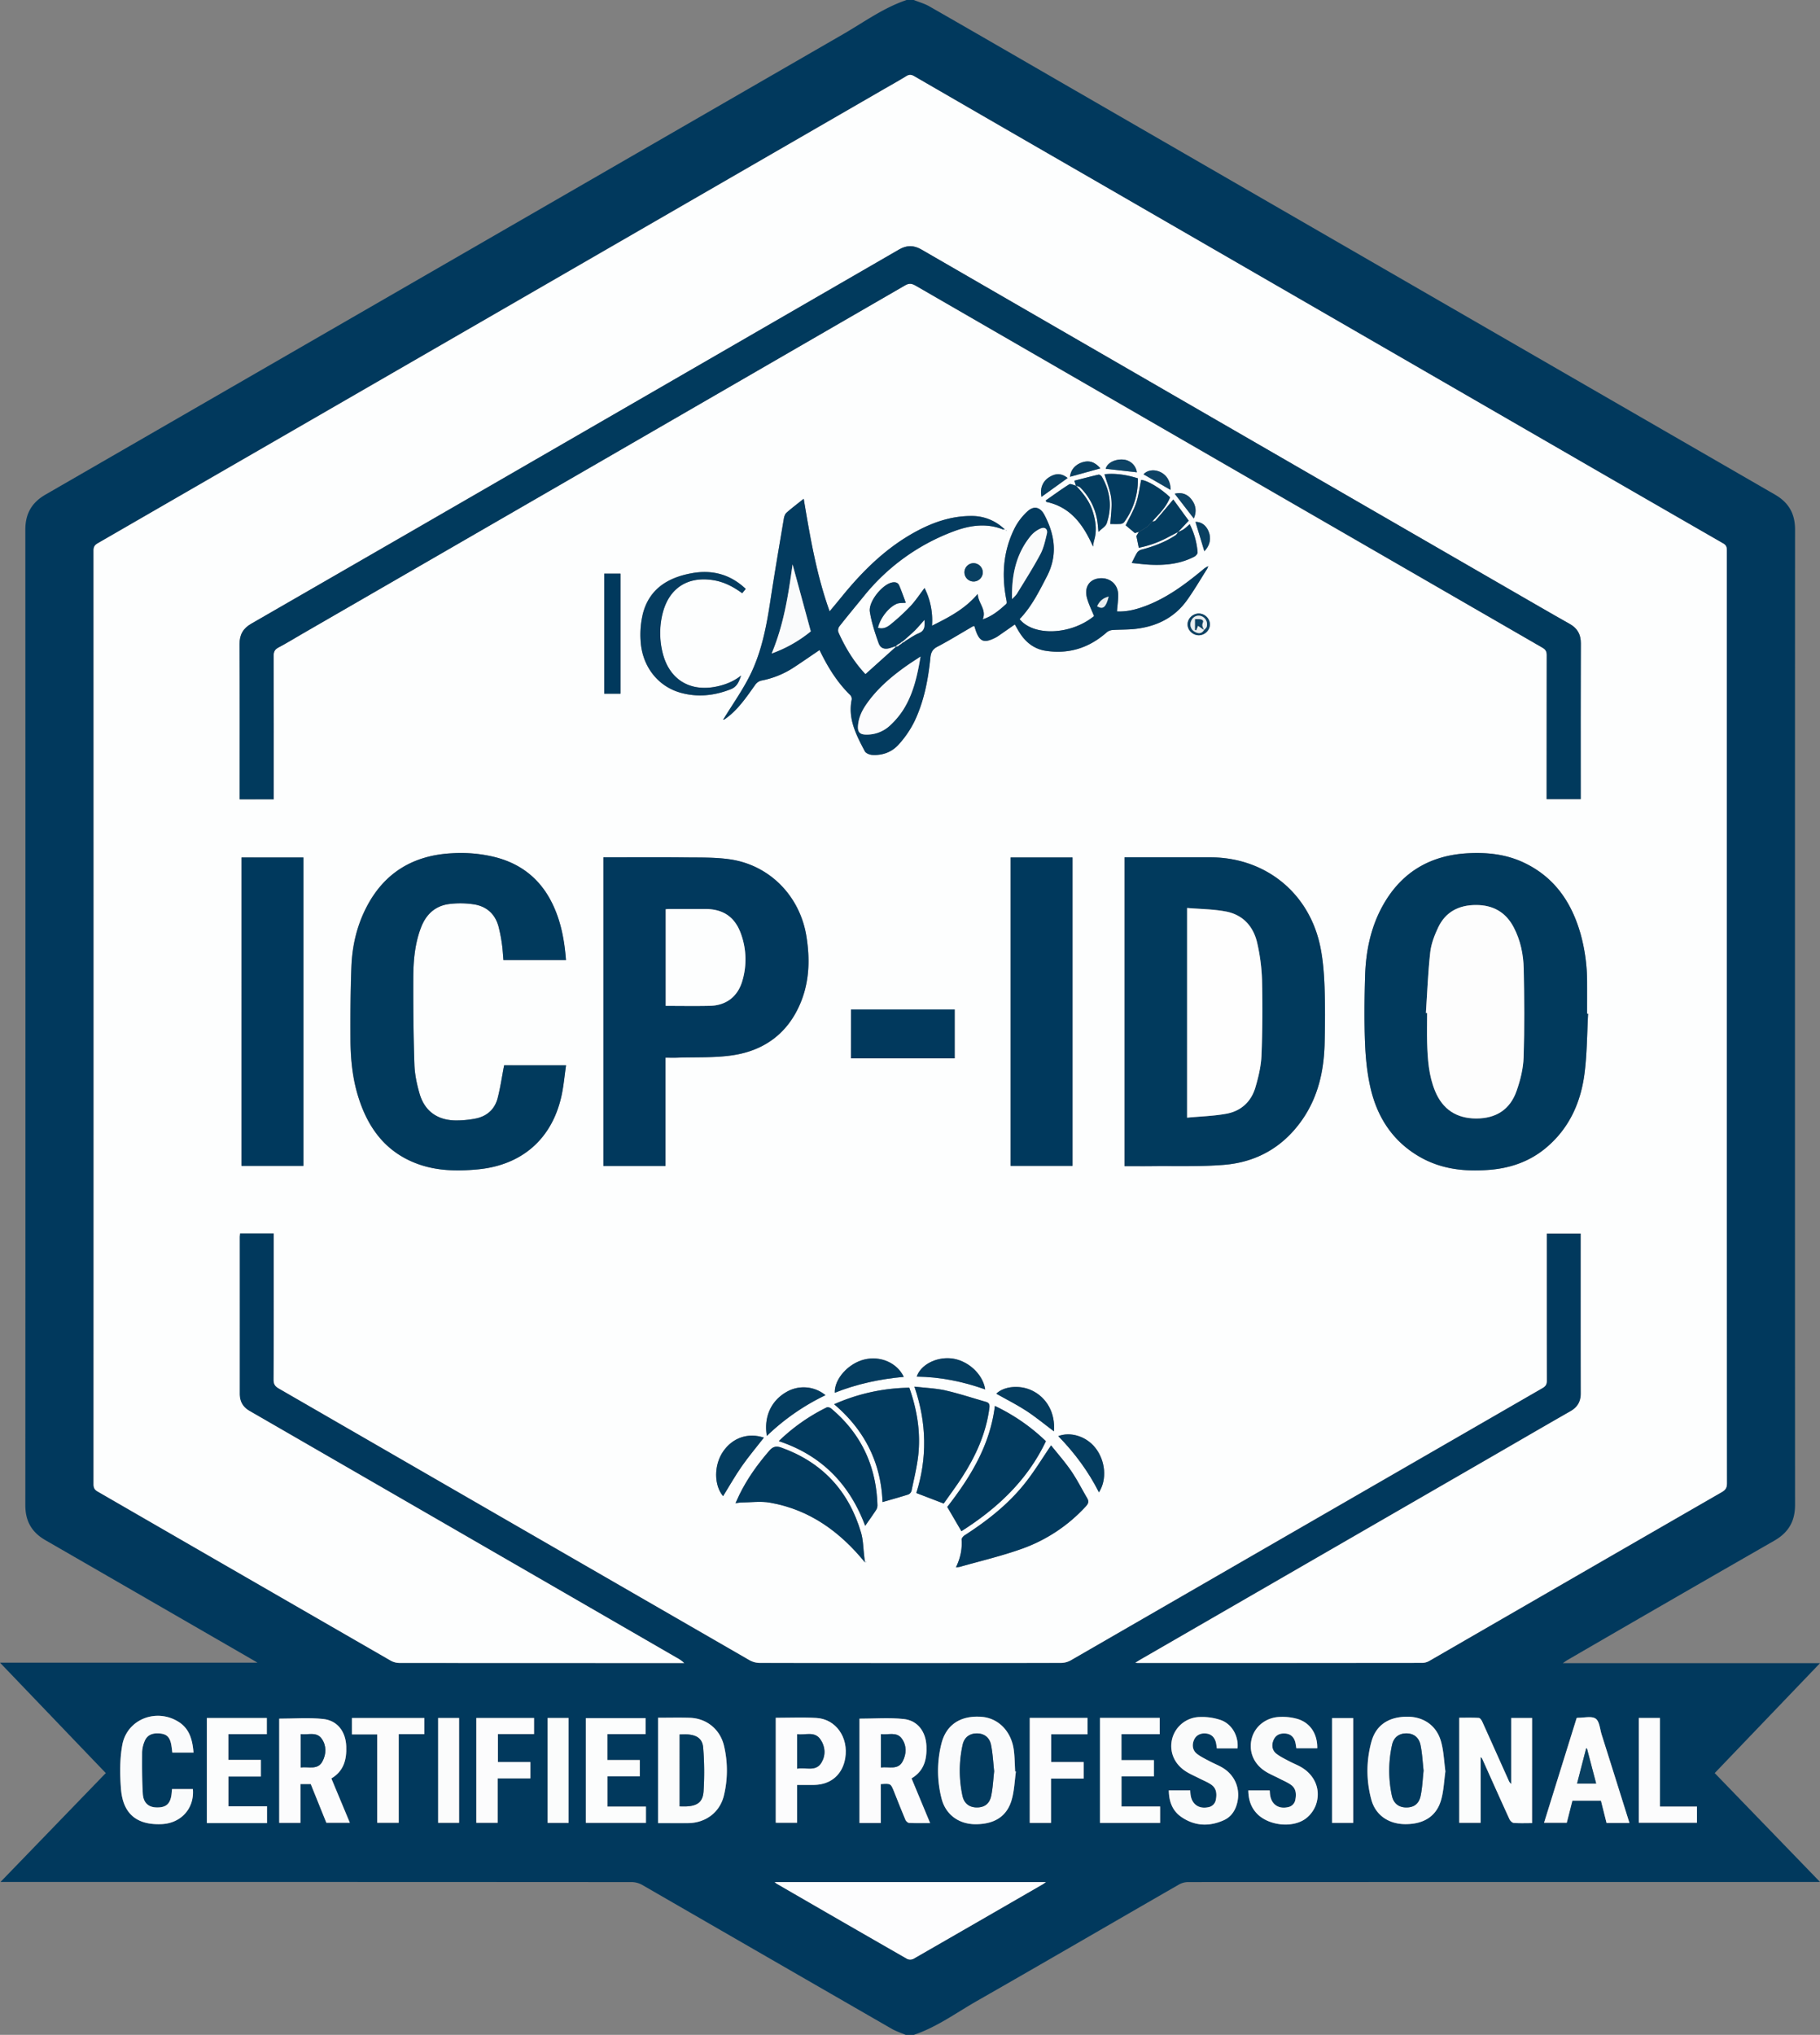 <svg xmlns="http://www.w3.org/2000/svg" viewBox="0 0 1762.83 1970"><rect x="0" y="0" width="1762.83" height="1970" fill="#808080" stroke="none"/><defs><style>.cls-1{fill:#01395d;}.cls-2{fill:#fdfefe;}.cls-3{fill:#fdfdfe;}.cls-4{fill:#fcfdfd;}.cls-5{fill:#fcfcfd;}.cls-6{fill:#fbfcfc;}.cls-7{fill:#fafbfc;}.cls-8{fill:#fcfcfc;}.cls-9{fill:#fafbfb;}.cls-10{fill:#013a5d;}.cls-11{fill:#033b5f;}.cls-12{fill:#00395d;}.cls-13{fill:#023a5e;}.cls-14{fill:#053c60;}.cls-15{fill:#043c5f;}.cls-16{fill:#094062;}.cls-17{fill:#0d4365;}.cls-18{fill:#fefefe;}.cls-19{fill:#fdfdfd;}.cls-20{fill:#e9eef0;}</style></defs><g id="Layer_2" data-name="Layer 2"><g id="Layer_1-2" data-name="Layer 1"><path class="cls-1" d="M878.11,0h7c5,2,10.28,3.45,14.9,6.08,34.22,19.53,68.32,39.29,102.45,59Q1360.78,272,1719.15,478.81c13.3,7.67,19.51,18.39,19.51,33.78q-.18,472.21,0,944.43c0,15.81-6.37,26.66-20,34.49q-100.41,57.56-200.49,115.64c-1.17.67-2.24,1.51-4.44,3h249.12l-102,106.42,102,105.42h-7q-302.46,0-604.92.1a18.54,18.54,0,0,0-8.87,2.29c-65.29,37.55-130.38,75.46-195.79,112.8-20.06,11.46-38.88,25.33-61.1,32.81h-8c-4.49-1.92-9.24-3.41-13.44-5.84q-120.82-69.57-241.59-139.25a21.42,21.42,0,0,0-10.23-2.79q-302.22-.19-604.45-.12H.47l102-105.42L0,1609.67H249.36c-1.7-1-2.41-1.46-3.13-1.88Q145.16,1549.41,44,1491.1c-13.36-7.67-19.46-18.54-19.46-33.87q.17-472.24,0-944.48c0-15.35,6.15-26.19,19.47-33.87q386.51-223,773-446C837,21.3,855.89,7.47,878.11,0Zm-613,1194.05v5.76c0,45.33.07,90.66-.11,136,0,4.26,1.39,6.34,5,8.42q228,131.41,455.86,263a20.55,20.55,0,0,0,9.75,2.69q146,.21,292,0a19.64,19.64,0,0,0,9.34-2.43q228.62-131.79,457.14-263.74c2.94-1.7,4.06-3.49,4.05-7-.13-45.67-.08-91.33-.08-137v-5.55h33v5.11c0,49.83-.06,99.66.07,149.49,0,8-3.1,13.52-10.05,17.49-25.7,14.67-51.27,29.57-76.9,44.37l-339.14,195.77c-1.58.91-3.1,1.92-5.45,3.37,1.7.11,2.2.16,2.7.16q137.73,0,275.47-.08a14.66,14.66,0,0,0,6.92-2.1q141.52-81.61,283-163.26c3.65-2.11,5-4.29,4.94-8.51q-.2-176-.1-352,0-275.23,0-550.48c0-3.09-.12-5.43-3.46-7.35q-78.32-44.93-156.44-90.18l-455.3-262.93q-86-49.64-171.93-99.3c-2.82-1.63-4.78-1.77-7.6,0-7.78,4.8-15.79,9.22-23.71,13.79Q474.43,306.8,94.65,526c-3,1.72-4.06,3.59-4.06,7q.14,452,0,904c0,3.43,1,5.32,4,7q142,81.81,283.91,163.71a17.66,17.66,0,0,0,8.4,2.18q135.48.16,271,.09h4.72a31.79,31.79,0,0,0-7-5Q448.71,1485.5,241.77,1366c-6.56-3.78-9.66-9.18-9.65-16.74q.09-75.75,0-151.49c0-1.26.21-2.51.32-3.76ZM750.33,1822.1a23,23,0,0,0,1.85,1.48q63.27,36.54,126.62,72.94a7.26,7.26,0,0,0,6.09-.23q62.75-36,125.32-72.21c.75-.44,1.43-1,2.87-2Zm733.6-57.1V1663.22H1463.7v63.87a8.46,8.46,0,0,1-2.5-3.47c-8.49-18.94-17-37.9-25.52-56.79-.67-1.47-2.1-3.59-3.27-3.65-6.39-.36-12.82-.17-19-.17V1764.7h20.66V1701a5.34,5.34,0,0,1,1.94,2.49c8.64,19.24,17.22,38.5,26,57.67.72,1.57,2.68,3.52,4.19,3.63C1472,1765.25,1477.83,1765,1483.93,1765ZM270.45,1663.87v100.9H291v-37.58h10c5.07,12.59,10.16,25.18,15.13,37.49h22.75c-6.07-14.53-11.93-28.56-17.92-42.92,12.06-7.11,14.95-18.31,14.42-31.23-.58-14.06-8.37-24.85-22.4-26.34S284.81,1663.87,270.45,1663.87Zm582.65,101v-37.6c9.69-.69,9.68-.69,12.94,7.44,3.64,9.09,7.2,18.2,11,27.21.55,1.3,2.34,2.87,3.62,2.93,6.45.3,12.91.14,20.25.14-6.15-14.76-12.06-28.92-18-43.28,12.22-7.2,15-18.49,14.42-31.39-.6-13.8-8.41-24.66-22.1-26.09-14.08-1.47-28.44-.33-42.73-.33v101ZM637.37,1663v102c9.85,0,19.47.07,29.09,0,16.7-.14,30.51-10.12,34.61-26.34a103.28,103.28,0,0,0,.31-48c-3.7-16.55-17.14-27.11-33.1-27.62C658.14,1662.74,648,1663,637.37,1663ZM984,1715.1l-.69-.16c-.39-6.81-.42-13.65-1.26-20.4-2.28-18.3-14.86-31.21-31.18-32.49-20.19-1.57-34.51,7.44-39.06,26.3a107.07,107.07,0,0,0,.36,53.34c4.12,15.32,16.8,24.24,32.63,24.32,18.57.09,30.72-7.61,35.25-24C982.45,1733.38,982.74,1724.11,984,1715.1Zm416-.19c-1.33-9.7-1.66-19.47-4.16-28.64-4.23-15.53-16.82-24.24-32.63-24.28-17.86,0-30.34,7.89-34.82,24.06a105.57,105.57,0,0,0-.13,56.21c4.1,15.19,16.93,23.71,33.07,23.75,17.83,0,30.1-7.75,34.55-23.56C1398.39,1733.62,1398.72,1724.18,1400,1714.91Zm178.24,49.94c-9.08-28.93-18-57.28-26.91-85.61-1.69-5.36-2.09-12.86-5.79-15.37-4-2.72-11.22-.77-17-.85a10.3,10.3,0,0,0-1.41.25l-31.57,101.39h22c1.88-7.38,3.67-14.45,5.44-21.39h27.7l5.42,21.58Zm-446.16-31.52c.14,10.74,3.43,19.69,12,25.6,12.94,9,27,9.61,41.21,3.23,6-2.69,10-7.58,12.15-13.89,4.74-13.88,0-28.27-12.28-36.29-4.29-2.78-9.18-4.61-13.71-7-4.09-2.18-8.37-4.16-12-7-4.32-3.31-5.1-8.59-3-13.55,1.91-4.43,6.07-6.71,11.4-6.25,5.15.44,8.6,3.53,9.9,9,.41,1.73.54,3.52.81,5.39h20.06c1.13-11.61-5.15-23.36-16.08-27.33a56.36,56.36,0,0,0-20.41-3,28.22,28.22,0,0,0-26.65,20.44c-3.33,12.29,1.37,24.53,12.76,32,4.27,2.8,9.09,4.77,13.65,7.13,3.83,2,7.93,3.58,11.41,6,5,3.51,5.4,8.91,4.33,14.41a8.78,8.78,0,0,1-7.25,7.33c-9.06,2-16-2.75-17.21-11.89-.2-1.42-.26-2.86-.39-4.39Zm77,0c.15,8.84,2.47,16.41,8.52,22.59,11.19,11.42,34.2,14.13,47.06,4.65a29.66,29.66,0,0,0,9.85-13.22c5-14-.43-27.86-13.08-35.89-4-2.56-8.64-4.22-12.87-6.49s-8.66-4.34-12.39-7.27c-4.25-3.34-4.84-8.7-2.51-13.62,2.24-4.72,6.26-6.2,11.11-5.88,5.34.34,8.49,3.42,9.81,8.45.49,1.89.69,3.85,1,5.82h20.26c.25-13.71-6.6-24.51-18.94-28.32a53.22,53.22,0,0,0-17.66-2c-13,.55-23.59,9-26.72,20.39-3.39,12.28,1.26,24.58,12.62,32,4.41,2.89,9.41,4.88,14.11,7.33,3.82,2,7.9,3.64,11.34,6.16,4.71,3.46,5.07,8.74,4.06,14.05a8.79,8.79,0,0,1-7.17,7.41c-9,2.07-16-2.61-17.3-11.74-.21-1.44-.25-2.9-.38-4.5Zm-457.7-70.29v101.57h20.68V1728c5.74,0,11.19.08,16.64,0,16.06-.27,27.34-10,30-25.83,3.35-20.17-9.12-37.94-28.1-39C777.66,1662.48,764.67,1663.05,751.39,1663.05Zm314,.08v101.64h58.27V1748.9h-37.41v-29.14h31.45V1704h-31.49v-25.06h37.09v-15.79ZM588.33,1749v-29.3H619.7v-15.78H588.29v-25.07h37v-15.49H567.47v101.39h58.19V1749Zm-367.15-70.11h37.25v-15.65H200.37V1765h58.26v-16.29H221.22v-28.78h31.45V1703.8H221.18Zm-54.57,53.18c-.19,2.08-.3,3.56-.48,5-1.15,9.48-5.46,13.13-15,12.73-7.42-.31-12.27-4.49-12.81-13.21-.83-13.42-.75-26.91-.69-40.37a30.07,30.07,0,0,1,2.27-10.15c2.29-6,7.11-8.47,14.53-7.9,6.63.5,9.76,3.16,11.24,9.93.63,2.86.85,5.82,1.24,8.61h20.53c-1-12.13-3.75-23.12-14.67-29.88-21.62-13.4-49.88-2.26-54.34,22.59-2.5,13.88-2.36,28.54-1.23,42.68,1.92,24,15.36,34.83,39.2,33.88,19-.75,32.06-15.32,30.39-33.94Zm830.8-68.92v101.62H1018v-42.9h31.6v-16h-31.39V1679h35.15v-15.84ZM482,1721.69H513.7V1705.9H482.31v-27.1h35v-15.6H461.36v101.47H482Zm-95.8-42.84H411v-15.62H340.91v15.89H365.4v85.55h20.79Zm1201.18-15.66v101.42h56.29V1749h-35.85v-85.77Zm-1163,101.5h20.31V1663.21H424.35Zm106.08-101.48v101.56h20.3V1663.21Zm759.78,101.56h20.47V1663.31h-20.47Z"/><path class="cls-2" d="M265.15,1194.05H232.49c-.11,1.25-.32,2.5-.32,3.76q0,75.74,0,151.49c0,7.56,3.09,13,9.65,16.74q207,119.45,413.85,239a31.79,31.79,0,0,1,7,5h-4.72q-135.48,0-271-.09a17.66,17.66,0,0,1-8.4-2.18Q236.54,1526,94.63,1444c-3-1.73-4-3.62-4-7q.12-452,0-904c0-3.45,1.08-5.32,4.06-7Q474.43,306.83,854.15,87.56c7.92-4.57,15.93-9,23.71-13.79,2.82-1.73,4.78-1.59,7.6,0q85.9,49.76,171.93,99.3L1512.69,436q78.18,45.15,156.44,90.18c3.34,1.92,3.46,4.26,3.46,7.35q0,275.25,0,550.48,0,176,.1,352c0,4.22-1.29,6.4-4.94,8.51q-141.57,81.53-283,163.26a14.66,14.66,0,0,1-6.92,2.1q-137.74.15-275.47.08c-.5,0-1,0-2.7-.16,2.35-1.45,3.87-2.46,5.45-3.37l339.14-195.77c25.63-14.8,51.2-29.7,76.9-44.37,7-4,10.07-9.48,10.05-17.49-.13-49.83-.07-99.66-.07-149.49v-5.11h-33v5.55c0,45.67,0,91.33.08,137,0,3.46-1.11,5.25-4.05,7Q1265.53,1475.56,1037,1607.47a19.64,19.64,0,0,1-9.34,2.43q-146,.18-292,0a20.55,20.55,0,0,1-9.75-2.69q-228-131.42-455.86-263c-3.62-2.08-5-4.16-5-8.42.18-45.34.11-90.67.11-136Zm777-723.84c-2.21-.5-5.16-2.16-6.52-1.31-7.79,4.88-15.21,10.35-22.76,15.62l.7,1.41c23.91,5.09,35.93,22.63,45.16,43.27a40.55,40.55,0,0,1,.93-5.71c3-9.61,1.7-19-1.24-28.31-3.1-9.91-9.33-17.71-16.32-25.07,1.43.6,3.21.85,4.22,1.87a57.75,57.75,0,0,1,16.83,34.76c.29,2.4.48,4.8.81,8.24,3.22-3.24,7-5.32,8-8.32,5.35-15.62,3.57-30.8-4.7-45.11-.58-1-2.35-2.25-3.27-2-8,1.83-16,4-23.38,5.87Zm61,44.69c-.83,1.38-1.67,2.75-2.44,4,.73,3.58,1.49,7.29,2.32,11.38a101.19,101.19,0,0,0,28.26-10.11l9.87-5.19c-.78,1.05-1.36,2.42-2.38,3.1-10.08,6.66-21.21,10.86-32.83,13.92a7.72,7.72,0,0,0-4.28,2.62c-2,3.14-3.53,6.61-5.46,10.38,5.85.56,11.71,1.35,17.6,1.65,14.94.74,29.56-.74,43.07-7.8,1.43-.75,3.23-2.81,3.13-4.14a72.25,72.25,0,0,0-7.63-27.24c-2.22,1.89-4,3.65-6,5a37.47,37.47,0,0,1-5.33,2.58l10.32-11.07c-4.76-6.52-10-13.74-14.94-20.5-6.18,7.36-11.65,13.95-17.27,20.43-.61.71-2.06.69-3.13,1,1-1.22,2-2.48,3.14-3.63,5.77-5.93,11.09-12.16,14.11-19.87-8.92-8.71-22.27-16.49-28-16.87-1.61,7.71-2.49,15.54-5,22.82s-6.63,14.24-10,21.15l8.94,7.49ZM837.79,1512.54l1-.26-.24-.38-.81.83c-.21-2-.39-4-.64-6-1-7.7-.93-15.7-3.1-23-11.87-40.31-37.47-68-77.26-82.31-4.9-1.76-8.08-1-11.56,3-11.37,13.13-21.41,27.11-29.05,42.76-1.2,2.46-2.28,5-3.71,8.1,2.28-.3,3.72-.65,5.17-.67,9.41-.07,19.07-1.47,28.2.13C784.17,1461.49,813.63,1483,837.79,1512.54Zm-136.17-816c12.82-8.76,21.22-21.42,30-33.76a10.22,10.22,0,0,1,5.64-3.86A87.14,87.14,0,0,0,767.59,647c8.84-5.73,17.48-11.76,26.2-17.66,7.62,15.87,16.81,31,29.76,43.64a5.51,5.51,0,0,1,1.38,4.3c-3.84,18.73,4.47,34.41,12.68,50,1,1.94,4.53,3.42,7,3.59,10.19.72,19.39-2.77,26-10.29a97.64,97.64,0,0,0,15.07-22.08c9.25-19.4,13.27-40.36,15.43-61.63.51-5,1.87-8.19,6.75-10.73,11.76-6.14,23-13.17,34.55-19.82a3.66,3.66,0,0,1,1.31-.16c.54,1.72,1,3.33,1.55,4.88,3.61,10,7.79,11.62,17.49,7a25.08,25.08,0,0,0,3.5-1.89c5.55-3.81,11.06-7.69,16.65-11.58,1.41,2.45,2.76,4.93,4.24,7.33,6,9.7,14.22,16.41,25.61,18.17,22.21,3.43,41.75-2.65,58.66-17.44a10.31,10.31,0,0,1,5.41-2.61c7.46-.58,15-.31,22.42-1.11,20.6-2.24,38.12-10.64,50.41-27.8,7-9.72,13-20.1,19.41-30.21a18.8,18.8,0,0,0,1.18-2.71,18.63,18.63,0,0,0-5.21,3.36c-16.73,13.81-34,26.78-54.47,34.71-9.32,3.62-18.88,6.2-28.72,5.7.42-5.81,1.3-11.29,1.12-16.73-.35-10.23-9-16.82-19.3-15.18-9.13,1.45-13.66,9.1-10.76,19.29,1.66,5.85,4.42,11.38,6.72,17.13-22.21,18.2-58.35,19.87-72.1,2.95,11.54-12,18.81-26.68,26.4-41.32,10.67-20.56,7.85-40.1-2.36-59.55-4.05-7.71-10.3-9.25-16.64-3.26a58.15,58.15,0,0,0-11.77,15.27c-11.21,21.84-13.18,45-8.64,69,.33,1.71,1,4.38.13,5.14-6.65,6-13.53,11.9-22.79,14.94C955.77,590,947.41,584.1,947,575c-12.39,14.61-27.79,22.56-44.27,30.74a69.4,69.4,0,0,0-7.23-36.46c-4.61,6-8.72,12.3-13.79,17.7a203.77,203.77,0,0,1-19.38,17.76c-3.21,2.63-7.29,4.57-11.93,3,2.06-9,9.86-19.42,17.93-23.07,2.47-1.12,5.62-.77,9-1.15-1.87-5-3.9-10.89-6.35-16.62-1.41-3.33-4.56-3.64-7.7-2.79-9.45,2.57-22.28,18.72-20.75,28.21,1.64,10.23,4.93,20.29,8.42,30.11,2,5.59,6.24,6.61,11.94,4.68,1.55-.52,3.11-1,4.67-1.53l.19.63-29.48,26.48C827.12,640.87,818.7,627,812,612a6.52,6.52,0,0,1,.93-5.53c7.82-10,15.9-19.68,23.9-29.48a202.49,202.49,0,0,1,86.68-62.52c15.66-5.91,31.77-8.4,48.07-1.87h1.71l-1-.81a45.19,45.19,0,0,0-31.13-12.22c-19.43-.11-37.17,6-54,15.05-28.76,15.56-51.52,38-71.93,63.14-3.74,4.6-7.56,9.14-11.69,14.14-12.82-35.71-18.91-72.21-25.11-109-5.91,4.73-11.47,8.9-16.66,13.49-1.44,1.28-2.24,3.71-2.58,5.74-4.45,26.4-9,52.79-13,79.25-3.88,25.42-8.67,50.65-20.42,73.69-7.21,14.14-16.47,27.24-24.81,40.8-.23.3-.47.59-.71.89ZM265.15,773.82v-6c0-44.33.06-88.65-.1-133,0-4.05,1.23-6.16,4.78-8,8.08-4.26,15.87-9.08,23.79-13.65Q585.2,444.77,876.71,276.28c4.3-2.48,7-1.52,10.69.6Q1190.6,452.07,1493.9,627c3.13,1.81,4.28,3.64,4.27,7.3-.15,44.67-.1,89.33-.1,134v5.4h33v-5.67c0-48.33-.12-96.66.11-145,0-8.87-3.3-14.76-10.92-19.05-19.26-10.85-38.36-22-57.51-33Q1177.65,406.36,892.6,241.66c-7.62-4.4-14.33-4.4-21.93,0Q708.79,335.37,546.75,428.81q-151.62,87.56-303.3,175c-8,4.59-11.45,10.58-11.41,19.8.24,48.33.11,96.66.11,145v5.24ZM1089.24,1129c8.92,0,17.4.09,25.87,0,23.48-.28,47.05.6,70.41-1.28,31.22-2.51,56.78-16.86,75.16-42.75,15.9-22.39,21.69-48,22.33-74.88.43-18.32.58-36.68-.09-55-.48-12.91-1.5-26-4.1-38.6-10.75-52.23-53.39-86.47-106.67-86.48h-82.91Zm449-147.54-1-.05c0-10.17,0-20.34,0-30.5a174.16,174.16,0,0,0-6.21-46.38c-8.54-30.31-24.8-54.67-53.94-68.85-17.54-8.54-36.31-10.66-55.46-9.59-35.86,2-63.53,17.87-81.56,49.4-12.36,21.63-17.16,45.34-17.86,69.88-.61,21.32-.87,42.68-.06,64,.56,14.56,2,29.32,5.23,43.49,6.63,29.07,22,52.66,48.59,67.61,20.8,11.68,43.48,14,66.77,12.09,20.19-1.64,38.72-8,54.48-21.11,22.73-18.91,34-44.14,37.6-72.69C1537.18,1019.8,1537.15,1000.56,1538.2,981.46ZM584.44,830v298.84h60.15V1024c4.1,0,7.73.11,11.37,0,17.95-.63,36.14.29,53.79-2.35,30.9-4.63,53.68-21.6,65.8-51.06,8.47-20.6,9-42.11,5.57-63.85-6.1-38.62-34.88-68.65-73.13-74.6-14.36-2.23-29.19-1.88-43.81-2C637.71,829.79,611.23,830,584.44,830ZM488.3,1031.35c-2.15,11.09-3.66,21.64-6.34,31.89-2.86,10.9-10.59,17.63-21.63,19.72a94.78,94.78,0,0,1-19.8,1.75c-17.17-.41-29.25-9.23-34.08-25.63-2.7-9.18-4.76-18.86-5.08-28.38-.95-28-1.2-56-1.1-83.93.07-16.65,1.47-33.26,7.59-49.07,4.75-12.29,13.39-20.47,26.44-22.39a86.63,86.63,0,0,1,23.8.08c12.86,1.72,21.53,9.24,24.86,22.05a153.13,153.13,0,0,1,3.22,16.61c.75,5.19,1,10.44,1.45,15.43h60.48c-1.52-19.39-4.91-37.92-13.47-55.22-11.47-23.18-29.78-37.82-54.76-44.33a137.78,137.78,0,0,0-42.11-3.86c-37.61,1.94-65.91,18.9-83.22,52.86-9.06,17.78-13.47,37-14.25,56.7-.93,23.79-1,47.63-.89,71.44.11,18.85,2,37.57,7.81,55.66,9.1,28.59,25.36,51.2,54,62.85,19.78,8,40.47,8.51,61.43,6.53,42.51-4,71.65-29.1,81-70.63,2.2-9.77,3-19.85,4.54-30.13Zm490.6-201.2v298.54h59.93V830.15Zm-745,0V1128.7h59.94V830.16Zm692,687.19a27.54,27.54,0,0,0,3.74-.42c19.78-5.63,39.89-10.34,59.25-17.19a153.89,153.89,0,0,0,63.06-41.66c2.46-2.69,2.77-4.79,1-7.78-5.16-8.71-9.69-17.84-15.4-26.17-6.07-8.83-13.22-16.91-19.5-24.82-8.46,12.41-15.79,24.48-24.42,35.53-16.35,20.94-37,37.18-59.24,51.5-1.4.9-3.12,2.9-3,4.27C932.05,1499.8,930.22,1508.43,925.94,1517.35Zm-11.88-61.72c5.42-7.73,11.78-16.23,17.54-25.12,13.41-20.68,23.51-42.72,26.72-67.51.42-3.24-.26-5-3.39-5.86-13.07-3.71-26-8.08-39.23-11.05-9.53-2.14-19.47-2.45-30-3.67,12.11,35.39,12.41,69.68,1.83,103Zm-59.26-1.43c8.45-2.44,16.81-4.73,25.06-7.38a5.74,5.74,0,0,0,3.09-3.72c2.4-11.7,5.36-23.37,6.58-35.21,2.26-22-1.37-43.36-8.77-64.4a185.19,185.19,0,0,0-72.82,16C838,1384.92,853.44,1416.91,854.8,1454.2Zm76.42,28.19c34.24-21.73,63.71-48.87,81.83-87.12a185.79,185.79,0,0,0-49.41-34.14c-4.72,38.58-24.15,69.45-46.12,97.79Zm-107-457.79H924.69V977.3H824.25Zm-69.93,370.6c42,13.92,68.87,42.28,83.71,82,3.52-5.08,7.18-10.17,10.62-15.42a8.49,8.49,0,0,0,1.25-4.56c-1.1-37.84-15.74-69.24-44.87-93.64-1-.87-3.21-1.56-4.23-1.06A181.49,181.49,0,0,0,754.32,1395.2Zm-32-825.09c-15.44-14.52-33.15-18.78-53.06-15-22.71,4.29-40.28,15.23-46.51,38.79a86.44,86.44,0,0,0-2.28,26.18c1.27,24.53,16.34,44.23,38.48,50.51,16.51,4.69,32.84,3,48.86-3.32,6.42-2.53,8-7.82,10-13.25-7,5.59-14.9,8.77-23.5,10.6-26.18,5.58-46.34-6.86-52.58-32.91a78.73,78.73,0,0,1,0-37.59c6.16-25,24.74-36.75,50.17-32.26,10.05,1.78,18.72,6.44,27,12.47ZM601,671.59V555.37H585.27V671.59ZM739.9,1391.81c-15.33-5.11-30.43.09-39.59,13.57-8.92,13.12-8.83,32.64.07,43.07,6-9.61,11.58-19.55,18.08-28.87C725.09,1410.08,732.59,1401.2,739.9,1391.81ZM875.38,1333c-6.52-13.76-22.64-20.66-38.29-16.8s-29.06,19-28.52,32.16C830,1339.9,852.12,1335.11,875.38,1333Zm-132.61,57.11a216.39,216.39,0,0,1,56.78-39.41,33.18,33.18,0,0,0-38.19-2.89C746.76,1356.35,739.62,1372,742.77,1390.15Zm359.32-927.07c-11.06-3.47-21.84-5.05-32.27-3.93,2.36,8.11,5.66,15.72,6.56,23.6s-.51,16.33-.91,24.56c2.77,0,6.38.15,10-.08a5.16,5.16,0,0,0,3.48-1.82A68.41,68.41,0,0,0,1102.09,463.08ZM954.24,1345.14c-2.2-15.17-17.29-28.56-33.18-30.07-14.67-1.39-29.45,6.45-33.12,17.69C910.59,1333,932.46,1337.44,954.24,1345.14Zm110.17,99.64c8-12.44,6.38-30.89-3.74-43.4-8.73-10.8-23.76-15.58-35.62-11C1040.87,1406.61,1054.2,1424.51,1064.41,1444.78Zm-43.6-59.06c1.53-17.47-6.8-32.7-21.46-39.64-11.86-5.6-27.11-4-34.33,3.2,9.54,5.37,19.53,10.35,28.82,16.41S1011.64,1378.84,1020.81,1385.72ZM1008.8,481l25.33-18.26c-5.7-4.51-11.2-4.83-17.58-1C1009.94,465.81,1007.08,472.83,1008.8,481Zm92.35-23.8A14.26,14.26,0,0,0,1088.52,445c-6.6-.85-15.69,2.06-17.57,8.84ZM943,563a9,9,0,0,0,8.93-8.83,8.9,8.9,0,1,0-17.8-.07A9.05,9.05,0,0,0,943,563Zm93.35-101.41,29.46-8.11c-5.33-6.23-10.79-8-17.64-5.84S1037,455,1036.37,461.6Zm97.44,12.69c.12-8.4-4-15-11-17.77-5.8-2.32-11.82-1.11-15.2,2.68Zm32.71,59.4c5.54-5.73,6.93-12.68,3.94-19.63-2.48-5.76-7.13-8.91-12.52-8.81C1160.75,514.57,1163.6,524,1166.52,533.69ZM1137.8,478l18.51,24c3-6.74,2.08-13-2.35-18.59C1149.76,478.07,1144.16,476.41,1137.8,478Zm34.13,126.49a10.93,10.93,0,0,0-10.59-10.5c-5.86-.11-11.1,4.88-11.07,10.55s5.19,10.59,11.11,10.48A10.91,10.91,0,0,0,1171.93,604.49Zm-197.51-91.2-.18.29.64,0c0-.1-.08-.24-.16-.3S974.52,513.29,974.42,513.29Z"/><path class="cls-3" d="M750.33,1822.1h262.75c-1.44,1-2.12,1.54-2.87,2q-62.62,36.17-125.32,72.21a7.26,7.26,0,0,1-6.09.23q-63.4-36.3-126.62-72.94A23,23,0,0,1,750.33,1822.1Z"/><path class="cls-4" d="M1483.93,1765c-6.1,0-11.93.25-17.7-.17-1.51-.11-3.47-2.06-4.19-3.63-8.78-19.17-17.36-38.43-26-57.67a5.34,5.34,0,0,0-1.94-2.49v63.66h-20.66V1663c6.15,0,12.58-.19,19,.17,1.17.06,2.6,2.18,3.27,3.65,8.57,18.89,17,37.85,25.52,56.79a8.46,8.46,0,0,0,2.5,3.47v-63.87h20.23Z"/><path class="cls-5" d="M270.45,1663.87c14.36,0,28.57-1.16,42.51.32s21.82,12.28,22.4,26.34c.53,12.92-2.36,24.12-14.42,31.23,6,14.36,11.85,28.39,17.92,42.92H316.11c-5-12.31-10.06-24.9-15.13-37.49H291v37.58H270.45Zm20.82,47.27c7.69-1,16.43,2.8,21.08-5.94,3.8-7.13,3.94-15.18-.71-21.83-5.06-7.24-13.27-3.48-20.37-4.52Z"/><path class="cls-5" d="M853.1,1764.88H832.49v-101c14.29,0,28.65-1.14,42.73.33,13.69,1.43,21.5,12.29,22.1,26.09.55,12.9-2.2,24.19-14.42,31.39,6,14.36,11.89,28.52,18,43.28-7.34,0-13.8.16-20.25-.14-1.28-.06-3.07-1.63-3.62-2.93-3.83-9-7.39-18.12-11-27.21-3.26-8.13-3.25-8.13-12.94-7.44Zm.15-53.73c7.71-1.06,16.47,2.8,21.09-6,3.76-7.14,3.92-15.19-.76-21.83-5.08-7.2-13.28-3.45-20.33-4.46Z"/><path class="cls-6" d="M637.37,1663c10.61,0,20.77-.26,30.91.06,16,.51,29.4,11.07,33.1,27.62a103.28,103.28,0,0,1-.31,48c-4.1,16.22-17.91,26.2-34.61,26.34-9.62.08-19.24,0-29.09,0Zm20.92,16.17v69.68c2.46,0,4.61.1,6.75,0,10.3-.55,15.7-4.18,16.41-14.44a292.38,292.38,0,0,0-.35-42.27c-.66-8.6-5.87-12.15-14.56-12.91C663.91,1679,661.25,1679.17,658.29,1679.17Z"/><path class="cls-7" d="M984,1715.1c-1.25,9-1.54,18.28-4,27-4.53,16.34-16.68,24-35.25,24-15.83-.08-28.51-9-32.63-24.32a107.07,107.07,0,0,1-.36-53.34c4.55-18.86,18.87-27.87,39.06-26.3,16.32,1.28,28.9,14.19,31.18,32.49.84,6.75.87,13.59,1.26,20.4Zm-21.06-.26c-.95-8.49-1.33-17.16-3-25.56-1.51-7.42-6.77-11-13.44-11.11-7-.08-12.4,3.46-14.07,11a115.39,115.39,0,0,0-.14,49.46c1.62,7.58,6.91,11.16,13.92,11.19,7.2,0,12.21-3.36,13.86-11.11S962,1723,962.93,1714.84Z"/><path class="cls-7" d="M1400,1714.91c-1.31,9.27-1.64,18.71-4.12,27.54-4.45,15.81-16.72,23.59-34.55,23.56-16.14,0-29-8.56-33.07-23.75a105.57,105.57,0,0,1,.13-56.21c4.48-16.17,17-24.1,34.82-24.06,15.81,0,28.4,8.75,32.63,24.28C1398.37,1695.44,1398.7,1705.21,1400,1714.91Zm-21.16-.77c-.93-8.22-1.28-16.56-2.95-24.63-1.59-7.69-6.85-11.35-13.75-11.34s-12.22,3.62-13.87,11.26a115.67,115.67,0,0,0-.14,49c1.68,7.88,7,11.49,14.23,11.43s12-3.48,13.66-11.36S1378,1722.38,1378.87,1714.14Z"/><path class="cls-8" d="M1578.27,1764.85h-22.2l-5.42-21.58H1523c-1.77,6.94-3.56,14-5.44,21.39h-22l31.57-101.39a10.3,10.3,0,0,1,1.41-.25c5.81.08,13-1.87,17,.85,3.7,2.51,4.1,10,5.79,15.37C1560.3,1707.57,1569.19,1735.92,1578.27,1764.85Zm-41.15-72.06-.8-.1c-2.93,11.3-5.85,22.6-8.79,34H1546C1543,1715.16,1540.06,1704,1537.12,1692.79Z"/><path class="cls-9" d="M1132.11,1733.33h20.72c.13,1.53.19,3,.39,4.39,1.26,9.14,8.15,13.88,17.21,11.89a8.78,8.78,0,0,0,7.25-7.33c1.07-5.5.63-10.9-4.33-14.41-3.48-2.46-7.58-4.06-11.41-6-4.56-2.36-9.38-4.33-13.65-7.13-11.39-7.46-16.09-19.7-12.76-32a28.22,28.22,0,0,1,26.65-20.44,56.36,56.36,0,0,1,20.41,3c10.93,4,17.21,15.72,16.08,27.33h-20.06c-.27-1.87-.4-3.66-.81-5.39-1.3-5.51-4.75-8.6-9.9-9-5.33-.46-9.49,1.82-11.4,6.25-2.15,5-1.37,10.24,3,13.55,3.64,2.8,7.92,4.78,12,7,4.53,2.42,9.42,4.25,13.71,7,12.33,8,17,22.41,12.28,36.29-2.15,6.31-6.12,11.2-12.15,13.89-14.24,6.38-28.27,5.72-41.21-3.23C1135.54,1753,1132.25,1744.07,1132.11,1733.33Z"/><path class="cls-9" d="M1209.09,1733.34h20.76c.13,1.6.17,3.06.38,4.5,1.3,9.13,8.25,13.81,17.3,11.74a8.79,8.79,0,0,0,7.17-7.41c1-5.31.65-10.59-4.06-14.05-3.44-2.52-7.52-4.17-11.34-6.16-4.7-2.45-9.7-4.44-14.11-7.33-11.36-7.45-16-19.75-12.62-32,3.13-11.36,13.71-19.84,26.72-20.39a53.22,53.22,0,0,1,17.66,2c12.34,3.81,19.19,14.61,18.94,28.32h-20.26c-.35-2-.55-3.93-1-5.82-1.32-5-4.47-8.11-9.81-8.45-4.85-.32-8.87,1.16-11.11,5.88-2.33,4.92-1.74,10.28,2.51,13.62,3.73,2.93,8.16,5,12.39,7.27s8.83,3.93,12.87,6.49c12.65,8,18,21.87,13.08,35.89a29.66,29.66,0,0,1-9.85,13.22c-12.86,9.48-35.87,6.77-47.06-4.65C1211.56,1749.75,1209.24,1742.18,1209.09,1733.34Z"/><path class="cls-5" d="M751.39,1663.05c13.28,0,26.27-.57,39.19.14,19,1,31.45,18.8,28.1,39-2.63,15.8-13.91,25.56-30,25.83-5.45.09-10.9,0-16.64,0v36.62H751.39Zm20.7,49.24c8.43-1.58,18.2,3.37,23.66-6,4.18-7.17,3.7-15.36-1.06-22.28-5.78-8.4-14.76-3.89-22.6-5.07Z"/><path class="cls-4" d="M1065.4,1663.13h57.91v15.79h-37.09V1704h31.49v15.78h-31.45v29.14h37.41v15.87H1065.4Z"/><path class="cls-4" d="M588.33,1749h37.33v15.75H567.47V1663.35h57.82v15.49h-37v25.07H619.7v15.78H588.33Z"/><path class="cls-4" d="M221.18,1678.88v24.92h31.49v16.13H221.22v28.78h37.41V1765H200.37V1663.23h58.06v15.65Z"/><path class="cls-7" d="M166.61,1732.06H186.8c1.67,18.62-11.43,33.19-30.39,33.94-23.84,1-37.28-9.9-39.2-33.88-1.13-14.14-1.27-28.8,1.23-42.68,4.46-24.85,32.72-36,54.34-22.59,10.92,6.76,13.67,17.75,14.67,29.88H166.92c-.39-2.79-.61-5.75-1.24-8.61-1.48-6.77-4.61-9.43-11.24-9.93-7.42-.57-12.24,1.85-14.53,7.9a30.07,30.07,0,0,0-2.27,10.15c-.06,13.46-.14,27,.69,40.37.54,8.72,5.39,12.9,12.81,13.21,9.53.4,13.84-3.25,15-12.73C166.31,1735.62,166.42,1734.14,166.61,1732.06Z"/><path class="cls-5" d="M997.41,1663.14h55.93V1679h-35.15v26.9h31.39v16H1018v42.9H997.41Z"/><path class="cls-5" d="M482,1721.69v43H461.36V1663.2h55.91v15.6h-35v27.1H513.7v15.79Z"/><path class="cls-8" d="M386.19,1678.85v85.82H365.4v-85.55H340.91v-15.89H411v15.62Z"/><path class="cls-5" d="M1587.37,1663.19h20.44V1749h35.85v15.65h-56.29Z"/><path class="cls-6" d="M424.35,1764.69V1663.21h20.31v101.48Z"/><path class="cls-6" d="M530.43,1663.21h20.3v101.56h-20.3Z"/><path class="cls-6" d="M1290.21,1764.77V1663.31h20.47v101.46Z"/><path class="cls-10" d="M265.15,773.82h-33v-5.24c0-48.32.13-96.65-.11-145,0-9.22,3.43-15.21,11.41-19.8q151.74-87.34,303.3-175,162-93.53,323.92-187.15c7.6-4.4,14.31-4.4,21.93,0q285,164.76,570.15,329.32c19.15,11,38.25,22.2,57.51,33,7.62,4.29,11,10.18,10.92,19.05-.23,48.32-.11,96.65-.11,145v5.67h-33v-5.4c0-44.66,0-89.32.1-134,0-3.66-1.14-5.49-4.27-7.3q-303.32-175-606.5-350.16c-3.67-2.12-6.39-3.08-10.69-.6Q585.26,444.87,293.62,613.13c-7.92,4.57-15.71,9.39-23.79,13.65-3.55,1.88-4.79,4-4.78,8,.16,44.33.1,88.65.1,133Z"/><path class="cls-10" d="M1089.24,1129V830h82.91c53.28,0,95.92,34.25,106.67,86.48,2.6,12.62,3.62,25.69,4.1,38.6.67,18.31.52,36.67.09,55-.64,26.92-6.43,52.49-22.33,74.88-18.38,25.89-43.94,40.24-75.16,42.75-23.36,1.88-46.93,1-70.41,1.28C1106.64,1129.09,1098.16,1129,1089.24,1129Zm60.57-47c12.94-1.23,25.77-1.56,38.23-3.87,14.11-2.63,23.93-11.77,28-25.61,2.91-10,5.43-20.38,5.84-30.68,1-24.44,1.08-48.94.53-73.39a186.5,186.5,0,0,0-4.53-35c-3.53-16.25-13.61-27.72-30.21-31-12.26-2.38-25-2.39-37.82-3.49Z"/><path class="cls-10" d="M1538.2,981.46c-1,19.1-1,38.34-3.39,57.28-3.57,28.55-14.87,53.78-37.6,72.69-15.76,13.12-34.29,19.47-54.48,21.11-23.29,1.89-46-.41-66.77-12.09-26.63-15-42-38.54-48.59-67.61-3.23-14.17-4.67-28.93-5.23-43.49-.81-21.3-.55-42.66.06-64,.7-24.54,5.5-48.25,17.86-69.88,18-31.53,45.7-47.42,81.56-49.4,19.15-1.07,37.92,1,55.46,9.59,29.14,14.18,45.4,38.54,53.94,68.85a174.16,174.16,0,0,1,6.21,46.38c.06,10.16,0,20.33,0,30.5Zm-157.08-.82,1.13.08c0,9.49-.22,19,0,28.48.46,16,1.5,31.91,7.68,47,7.26,17.69,20.65,26.65,39.91,26.65,19.08,0,32.68-8.54,39.06-26.68,3.65-10.37,6.45-21.56,6.8-32.47.92-28.6.7-57.26.1-85.87-.29-13.81-3.11-27.43-9.62-39.93-7.67-14.74-20-21.67-36.44-21.71-16.6,0-29.59,6.52-36.8,21.76-3.58,7.57-6.76,15.83-7.67,24.05C1383.14,941.45,1382.42,961.08,1381.12,980.64Z"/><path class="cls-1" d="M584.44,830c26.79,0,53.27-.21,79.74.08,14.62.16,29.45-.19,43.81,2,38.25,6,67,36,73.13,74.6,3.44,21.74,2.9,43.25-5.57,63.85-12.12,29.46-34.9,46.43-65.8,51.06-17.65,2.64-35.84,1.72-53.79,2.35-3.64.13-7.27,0-11.37,0v104.84H584.44Zm60.37,143.83c14.47,0,28.76.28,43-.07,15.67-.39,26.78-9,31.19-24.09a72.56,72.56,0,0,0-1.21-45.16c-5.85-16.7-17.2-24.43-34.76-24.5-11.33,0-22.65,0-34,0-1.43,0-2.86.16-4.28.24Z"/><path class="cls-10" d="M488.3,1031.35h60c-1.51,10.28-2.34,20.36-4.54,30.13-9.37,41.53-38.51,66.61-81,70.63-21,2-41.65,1.51-61.43-6.53-28.69-11.65-44.95-34.26-54-62.85-5.76-18.09-7.7-36.81-7.81-55.66-.14-23.81,0-47.65.89-71.44.78-19.75,5.19-38.92,14.25-56.7,17.31-34,45.61-50.92,83.22-52.86a137.78,137.78,0,0,1,42.11,3.86c25,6.51,43.29,21.15,54.76,44.33,8.56,17.3,12,35.83,13.47,55.22H487.63c-.45-5-.7-10.24-1.45-15.43A153.13,153.13,0,0,0,483,897.44c-3.33-12.81-12-20.33-24.86-22.05a86.63,86.63,0,0,0-23.8-.08c-13.05,1.92-21.69,10.1-26.44,22.39-6.12,15.81-7.52,32.42-7.59,49.07-.1,28,.15,56,1.1,83.93.32,9.52,2.38,19.2,5.08,28.38,4.83,16.4,16.91,25.22,34.08,25.63a94.78,94.78,0,0,0,19.8-1.75c11-2.09,18.77-8.82,21.63-19.72C484.64,1053,486.15,1042.44,488.3,1031.35Z"/><path class="cls-11" d="M971.6,512.62c-16.3-6.53-32.41-4-48.07,1.87A202.49,202.49,0,0,0,836.85,577c-8,9.8-16.08,19.53-23.9,29.48A6.52,6.52,0,0,0,812,612c6.68,15,15.1,28.85,26.27,40.7l29.48-26.48-.19-.63c-1.56.51-3.12,1-4.67,1.53-5.7,1.93-10,.91-11.94-4.68-3.49-9.82-6.78-19.88-8.42-30.11-1.53-9.49,11.3-25.64,20.75-28.21,3.14-.85,6.29-.54,7.7,2.79,2.45,5.73,4.48,11.65,6.35,16.62-3.39.38-6.54,0-9,1.15-8.07,3.65-15.87,14-17.93,23.07,4.64,1.56,8.72-.38,11.93-3A203.77,203.77,0,0,0,881.72,587c5.07-5.4,9.18-11.7,13.79-17.7a69.4,69.4,0,0,1,7.23,36.46c16.48-8.18,31.88-16.13,44.27-30.74.4,9.08,8.76,15,4.87,24.56,9.26-3,16.14-8.9,22.79-14.94.84-.76.2-3.43-.13-5.14-4.54-23.93-2.57-47.13,8.64-69A58.15,58.15,0,0,1,995,495.26c6.34-6,12.59-4.45,16.64,3.26,10.21,19.45,13,39,2.36,59.55-7.59,14.64-14.86,29.34-26.4,41.32,13.75,16.92,49.89,15.25,72.1-2.95-2.3-5.75-5.06-11.28-6.72-17.13-2.9-10.19,1.63-17.84,10.76-19.29,10.26-1.64,19,5,19.3,15.18.18,5.44-.7,10.92-1.12,16.73,9.84.5,19.4-2.08,28.72-5.7,20.46-7.93,37.74-20.9,54.47-34.71a18.63,18.63,0,0,1,5.21-3.36,18.8,18.8,0,0,1-1.18,2.71c-6.42,10.11-12.45,20.49-19.41,30.21-12.29,17.16-29.81,25.56-50.41,27.8-7.43.8-15,.53-22.42,1.11a10.31,10.31,0,0,0-5.41,2.61c-16.91,14.79-36.45,20.87-58.66,17.44-11.39-1.76-19.66-8.47-25.61-18.17-1.48-2.4-2.83-4.88-4.24-7.33-5.59,3.89-11.1,7.77-16.65,11.58a25.08,25.08,0,0,1-3.5,1.89c-9.7,4.63-13.88,3-17.49-7-.57-1.55-1-3.16-1.55-4.88a3.66,3.66,0,0,0-1.31.16c-11.5,6.65-22.79,13.68-34.55,19.82-4.88,2.54-6.24,5.73-6.75,10.73C899,658.12,895,679.08,885.7,698.48a97.64,97.64,0,0,1-15.07,22.08c-6.64,7.52-15.84,11-26,10.29-2.46-.17-6-1.65-7-3.59-8.21-15.58-16.52-31.26-12.68-50a5.51,5.51,0,0,0-1.38-4.3c-12.95-12.62-22.14-27.77-29.76-43.64-8.72,5.9-17.36,11.93-26.2,17.66a87.14,87.14,0,0,1-30.32,11.94,10.22,10.22,0,0,0-5.64,3.86c-8.79,12.34-17.19,25-30,33.76-.21-.24-.42-.47-.65-.7,8.34-13.56,17.6-26.66,24.81-40.8,11.75-23,16.54-48.27,20.42-73.69,4-26.46,8.58-52.85,13-79.25.34-2,1.14-4.46,2.58-5.74,5.19-4.59,10.75-8.76,16.66-13.49,6.2,36.83,12.29,73.33,25.11,109,4.13-5,7.95-9.54,11.69-14.14,20.41-25.11,43.17-47.58,71.93-63.14,16.8-9.1,34.54-15.16,54-15.05a45.19,45.19,0,0,1,31.13,12.22Zm-96,108.91,1.68-1.36c4.14-2.43,8.07-5.42,12.48-7.16,6.06-2.39,6-6.86,5.63-12.74-3.33,3.73-6,7-9,10-3.17,3.17-6.63,6.05-10,9.05l-1.56,1.36-1.24.71-1.69,1.36-1.3.64-1.85,1.23c-.36.42-.71.85-1.07,1.28l2-.25,1.71-1.44,1.27-.71,1.64-1.38Zm16,14.15c-5.89,3.93-10.78,7-15.45,10.35-14.25,10.25-27.37,21.71-37.38,36.33-4.29,6.25-7.33,13-7.77,20.74-.33,5.65,1.91,7.92,7.48,8.07a32.85,32.85,0,0,0,24-9.26,77.44,77.44,0,0,0,12.67-15.25C884.59,671.49,888.5,654.42,891.59,635.68ZM767.67,546.42c-4.1,29.68-8.51,58.28-20.24,86.24a127.9,127.9,0,0,0,37.88-21.41C779.44,589.64,773.72,568.63,767.67,546.42ZM980.3,580c1.63-1.8,3.59-3.4,4.83-5.44,7.67-12.57,15.62-25,22.55-38,3.22-6,4.69-13.07,6.32-19.8,1.07-4.4-1.88-6.94-6-5.11a26.15,26.15,0,0,0-9.42,6.94C984,536.23,979.69,557.22,980.3,580Zm93.53-2.39c-5.86,1.4-9,4.73-11.18,9.35C1068.43,590.35,1071.21,588,1073.83,577.6Z"/><path class="cls-12" d="M978.9,830.15h59.93v298.54H978.9Z"/><path class="cls-12" d="M233.94,830.16h59.94V1128.7H233.94Z"/><path class="cls-13" d="M925.94,1517.35c4.28-8.92,6.11-17.55,5.47-26.74-.09-1.37,1.63-3.37,3-4.27,22.23-14.32,42.89-30.56,59.24-51.5,8.63-11,16-23.12,24.42-35.53,6.28,7.91,13.43,16,19.5,24.82,5.71,8.33,10.24,17.46,15.4,26.17,1.76,3,1.45,5.09-1,7.78a153.89,153.89,0,0,1-63.06,41.66c-19.36,6.85-39.47,11.56-59.25,17.19A27.54,27.54,0,0,1,925.94,1517.35Z"/><path class="cls-10" d="M914.06,1455.63l-26.52-10.16c10.58-33.37,10.28-67.66-1.83-103,10.52,1.22,20.46,1.53,30,3.67,13.24,3,26.16,7.34,39.23,11.05,3.13.89,3.81,2.62,3.39,5.86-3.21,24.79-13.31,46.83-26.72,67.51C925.84,1439.4,919.48,1447.9,914.06,1455.63Z"/><path class="cls-13" d="M837.77,1512.6c-24.14-29.65-53.6-51.11-92-57.82-9.13-1.6-18.79-.2-28.2-.13-1.45,0-2.89.37-5.17.67,1.43-3.13,2.51-5.64,3.71-8.1,7.64-15.65,17.68-29.63,29.05-42.76,3.48-4,6.66-4.8,11.56-3,39.79,14.31,65.39,42,77.26,82.31,2.17,7.35,2.14,15.35,3.1,23,.25,2,.43,4,.64,6Z"/><path class="cls-13" d="M854.8,1454.2c-1.36-37.29-16.8-69.28-46.86-94.7a185.19,185.19,0,0,1,72.82-16c7.4,21,11,42.43,8.77,64.4-1.22,11.84-4.18,23.51-6.58,35.21a5.74,5.74,0,0,1-3.09,3.72C871.61,1449.47,863.25,1451.76,854.8,1454.2Z"/><path class="cls-13" d="M931.22,1482.39l-13.7-23.47c22-28.34,41.4-59.21,46.12-97.79a185.79,185.79,0,0,1,49.41,34.14C994.93,1433.52,965.46,1460.66,931.22,1482.39Z"/><path class="cls-1" d="M824.25,1024.6V977.3H924.69v47.3Z"/><path class="cls-13" d="M754.32,1395.2a181.49,181.49,0,0,1,46.48-32.66c1-.5,3.2.19,4.23,1.06,29.13,24.4,43.77,55.8,44.87,93.64a8.49,8.49,0,0,1-1.25,4.56c-3.44,5.25-7.1,10.34-10.62,15.42C823.19,1437.48,796.33,1409.12,754.32,1395.2Z"/><path class="cls-14" d="M722.31,570.11l-3.37,4.2c-8.3-6-17-10.69-27-12.47-25.43-4.49-44,7.28-50.17,32.26a78.73,78.73,0,0,0,0,37.59c6.24,26,26.4,38.49,52.58,32.91,8.6-1.83,16.5-5,23.5-10.6-2,5.43-3.56,10.72-10,13.25-16,6.33-32.35,8-48.86,3.32-22.14-6.28-37.21-26-38.48-50.51a86.44,86.44,0,0,1,2.28-26.18c6.23-23.56,23.8-34.5,46.51-38.79C689.16,551.33,706.87,555.59,722.31,570.11Z"/><path class="cls-1" d="M601,671.59H585.27V555.37H601Z"/><path class="cls-15" d="M1141,515.12a37.47,37.47,0,0,0,5.33-2.58c2-1.38,3.77-3.14,6-5a72.25,72.25,0,0,1,7.63,27.24c.1,1.33-1.7,3.39-3.13,4.14-13.51,7.06-28.13,8.54-43.07,7.8-5.89-.3-11.75-1.09-17.6-1.65,1.93-3.77,3.43-7.24,5.46-10.38a7.72,7.72,0,0,1,4.28-2.62c11.62-3.06,22.75-7.26,32.83-13.92,1-.68,1.6-2,2.38-3.1Z"/><path class="cls-15" d="M739.9,1391.81c-7.31,9.39-14.81,18.27-21.44,27.77-6.5,9.32-12.11,19.26-18.08,28.87-8.9-10.43-9-30-.07-43.07C709.47,1391.9,724.57,1386.7,739.9,1391.81Z"/><path class="cls-15" d="M875.38,1333c-23.26,2.07-45.43,6.86-66.81,15.36-.54-13.21,13-28.33,28.52-32.16S868.86,1319.28,875.38,1333Z"/><path class="cls-15" d="M1103.12,514.9l-3.85,1.19-8.94-7.49c3.32-6.91,7.43-13.76,10-21.15s3.37-15.11,5-22.82c5.73.38,19.08,8.16,28,16.87-3,7.71-8.34,13.94-14.11,19.87-1.11,1.15-2.1,2.41-3.14,3.63l.1-.05c-1.67,1.7-3.35,3.39-5,5.09l.06-.05-8.07,5Z"/><path class="cls-15" d="M1042.11,470.12c7,7.35,13.21,15.15,16.31,25.06,2.94,9.35,4.28,18.7,1.24,28.31a40.55,40.55,0,0,0-.93,5.71c-9.23-20.64-21.25-38.18-45.16-43.27l-.7-1.41c7.55-5.27,15-10.74,22.76-15.62,1.36-.85,4.31.81,6.52,1.31Z"/><path class="cls-15" d="M742.77,1390.15c-3.15-18.2,4-33.8,18.59-42.3a33.18,33.18,0,0,1,38.19,2.89A216.39,216.39,0,0,0,742.77,1390.15Z"/><path class="cls-11" d="M1102.09,463.08a68.41,68.41,0,0,1-13.17,42.33,5.16,5.16,0,0,1-3.48,1.82c-3.59.23-7.2.08-10,.08.4-8.23,1.83-16.53.91-24.56s-4.2-15.49-6.56-23.6C1080.25,458,1091,459.61,1102.09,463.08Z"/><path class="cls-15" d="M954.24,1345.14c-21.78-7.7-43.65-12.1-66.3-12.38,3.67-11.24,18.45-19.08,33.12-17.69C937,1316.58,952,1330,954.24,1345.14Z"/><path class="cls-15" d="M1141.13,515l-9.87,5.19A101.19,101.19,0,0,1,1103,530.32c-.83-4.09-1.59-7.8-2.32-11.38.77-1.29,1.61-2.66,2.44-4l0,.11,8.07-5-.06.05c1.68-1.7,3.36-3.39,5-5.09l-.1.05c1.07-.33,2.52-.31,3.13-1,5.62-6.48,11.09-13.07,17.27-20.43,4.92,6.76,10.18,14,14.94,20.5L1141,515.12Z"/><path class="cls-15" d="M1064.41,1444.78c-10.21-20.27-23.54-38.17-39.36-54.43,11.86-4.55,26.89.23,35.62,11C1070.79,1413.89,1072.45,1432.34,1064.41,1444.78Z"/><path class="cls-15" d="M1020.81,1385.72c-9.17-6.88-17.72-14-27-20s-19.28-11-28.82-16.41c7.22-7.21,22.47-8.8,34.33-3.2C1014,1353,1022.34,1368.25,1020.81,1385.72Z"/><path class="cls-15" d="M1042.15,470.21l-1.55-4.83c7.43-1.91,15.37-4,23.38-5.87.92-.21,2.69,1,3.27,2,8.27,14.31,10,29.49,4.7,45.11-1,3-4.77,5.08-8,8.32-.33-3.44-.52-5.84-.81-8.24A57.75,57.75,0,0,0,1046.32,472c-1-1-2.79-1.27-4.22-1.87Z"/><path class="cls-16" d="M1008.8,481c-1.72-8.21,1.14-15.23,7.75-19.22,6.38-3.87,11.88-3.55,17.58,1Z"/><path class="cls-17" d="M1101.15,457.24l-30.2-3.39c1.88-6.78,11-9.69,17.57-8.84A14.26,14.26,0,0,1,1101.15,457.24Z"/><path class="cls-16" d="M943,563a8.89,8.89,0,1,1,.05-17.78,9.15,9.15,0,0,1,8.88,8.95A9,9,0,0,1,943,563Z"/><path class="cls-16" d="M1036.37,461.6c.6-6.56,5-11.77,11.82-14s12.31-.39,17.64,5.84Z"/><path class="cls-17" d="M1133.81,474.29,1107.6,459.2c3.38-3.79,9.4-5,15.2-2.68C1129.86,459.34,1133.93,465.89,1133.81,474.29Z"/><path class="cls-16" d="M1166.52,533.69c-2.92-9.69-5.77-19.12-8.58-28.44,5.39-.1,10,3.05,12.52,8.81C1173.45,521,1172.06,528,1166.52,533.69Z"/><path class="cls-17" d="M1137.8,478c6.36-1.59,12,.07,16.16,5.38,4.43,5.61,5.3,11.85,2.35,18.59Z"/><path class="cls-17" d="M1171.93,604.49A10.91,10.91,0,0,1,1161.38,615c-5.92.11-11.09-4.76-11.11-10.48s5.21-10.66,11.07-10.55A10.93,10.93,0,0,1,1171.93,604.49Zm-5.78,5.5c.89-1,2.16-1.89,2.59-3.07a8.37,8.37,0,0,0-4.77-10.28,7.61,7.61,0,0,0-9.77,3.61c-2.17,3.89-1.25,8.73,2.45,11,3.45,2.14,7,2.81,9.62-1.4Z"/><path class="cls-13" d="M837.76,1512.73l.81-.83.24.38c-.34.09-.68.17-1,.29A1.37,1.37,0,0,0,837.76,1512.73Z"/><path class="cls-11" d="M701.62,696.55l-1.36.19c.24-.3.48-.59.71-.89C701.2,696.08,701.41,696.31,701.62,696.55Z"/><path class="cls-11" d="M974.42,513.29c.1,0,.23,0,.3,0s.11.2.16.3l-.64,0Z"/><path class="cls-11" d="M972.3,511.81l1,.81H971.6Z"/><path class="cls-13" d="M291.27,1711.14v-32.29c7.1,1,15.31-2.72,20.37,4.52,4.65,6.65,4.51,14.7.71,21.83C307.7,1713.94,299,1710.11,291.27,1711.14Z"/><path class="cls-13" d="M853.25,1711.15v-32.28c7,1,15.25-2.74,20.33,4.46,4.68,6.64,4.52,14.69.76,21.83C869.72,1714,861,1710.09,853.25,1711.15Z"/><path class="cls-10" d="M658.29,1679.17c3,0,5.62-.19,8.25,0,8.69.76,13.9,4.31,14.56,12.91a292.38,292.38,0,0,1,.35,42.27c-.71,10.26-6.11,13.89-16.41,14.44-2.14.12-4.29,0-6.75,0Z"/><path class="cls-13" d="M962.93,1714.84c-.94,8.14-1.27,16.15-2.91,23.88s-6.66,11.13-13.86,11.11c-7,0-12.3-3.61-13.92-11.19a115.39,115.39,0,0,1,.14-49.46c1.67-7.55,7.08-11.09,14.07-11,6.67.08,11.93,3.69,13.44,11.11C961.6,1697.68,962,1706.35,962.93,1714.84Z"/><path class="cls-13" d="M1378.87,1714.14c-.9,8.24-1.19,16.42-2.82,24.33s-6.52,11.29-13.66,11.36-12.55-3.55-14.23-11.43a115.67,115.67,0,0,1,.14-49c1.65-7.64,6.93-11.25,13.87-11.26s12.16,3.65,13.75,11.34C1377.59,1697.58,1377.94,1705.92,1378.87,1714.14Z"/><path class="cls-16" d="M1537.12,1692.79c2.94,11.18,5.87,22.37,8.9,33.91h-18.49c2.94-11.41,5.86-22.71,8.79-34Z"/><path class="cls-13" d="M772.09,1712.29v-33.36c7.84,1.18,16.82-3.33,22.6,5.07,4.76,6.92,5.24,15.11,1.06,22.28C790.29,1715.66,780.52,1710.71,772.09,1712.29Z"/><path class="cls-18" d="M1149.81,1082.05v-203c12.83,1.1,25.56,1.11,37.82,3.49,16.6,3.24,26.68,14.71,30.21,31a186.5,186.5,0,0,1,4.53,35c.55,24.45.44,49-.53,73.39-.41,10.3-2.93,20.71-5.84,30.68-4,13.84-13.85,23-28,25.61C1175.58,1080.49,1162.75,1080.82,1149.81,1082.05Z"/><path class="cls-19" d="M1381.12,980.64c1.3-19.56,2-39.19,4.2-58.66.91-8.22,4.09-16.48,7.67-24.05,7.21-15.24,20.2-21.81,36.8-21.76,16.43,0,28.77,7,36.44,21.71,6.51,12.5,9.33,26.12,9.62,39.93.6,28.61.82,57.27-.1,85.87-.35,10.91-3.15,22.1-6.8,32.47-6.38,18.14-20,26.68-39.06,26.68-19.26,0-32.65-9-39.91-26.65-6.18-15.07-7.22-31-7.68-47-.27-9.49,0-19,0-28.48Z"/><path class="cls-2" d="M644.81,973.83V880.25c1.42-.08,2.85-.24,4.28-.24,11.33,0,22.65,0,34,0,17.56.07,28.91,7.8,34.76,24.5A72.56,72.56,0,0,1,719,949.67c-4.41,15.07-15.52,23.7-31.19,24.09C673.57,974.11,659.28,973.83,644.81,973.83Z"/><path class="cls-5" d="M891.59,635.68c-3.09,18.74-7,35.81-16.41,51a77.44,77.44,0,0,1-12.67,15.25,32.85,32.85,0,0,1-24,9.26c-5.57-.15-7.81-2.42-7.48-8.07.44-7.69,3.48-14.49,7.77-20.74,10-14.62,23.13-26.08,37.38-36.33C880.81,642.67,885.7,639.61,891.59,635.68Z"/><path class="cls-7" d="M767.67,546.42c6.05,22.21,11.77,43.22,17.64,64.83a127.9,127.9,0,0,1-37.88,21.41C759.16,604.7,763.57,576.1,767.67,546.42Z"/><path class="cls-9" d="M980.3,580c-.61-22.77,3.69-43.76,18.26-61.39a26.15,26.15,0,0,1,9.42-6.94c4.14-1.83,7.09.71,6,5.11-1.63,6.73-3.1,13.78-6.32,19.8-6.93,13-14.88,25.41-22.55,38C983.89,576.59,981.93,578.19,980.3,580Z"/><path class="cls-2" d="M876.39,619.34c3.34-3,6.8-5.88,10-9.05,3-3,5.7-6.29,9-10,.38,5.88.43,10.35-5.63,12.74-4.41,1.74-8.34,4.73-12.48,7.16Z"/><path class="cls-20" d="M1073.83,577.6c-2.62,10.36-5.4,12.75-11.18,9.35C1064.85,582.33,1068,579,1073.83,577.6Z"/><path class="cls-2" d="M868.75,624.64l1.85-1.23.74.82-1.71,1.44Z"/><path class="cls-2" d="M871.9,622.77l1.69-1.36a9.24,9.24,0,0,0,.66.73l-1.64,1.38Z"/><path class="cls-2" d="M874.83,620.7l1.56-1.36.89.83-1.68,1.36Z"/><path class="cls-2" d="M869.63,625.67l-2,.25c.36-.43.71-.86,1.07-1.28Z"/><path class="cls-2" d="M872.61,623.52l-1.27.71-.74-.82,1.3-.64Z"/><path class="cls-2" d="M873.59,621.41l1.24-.71.77.83-1.35.61A9.24,9.24,0,0,1,873.59,621.41Z"/><path class="cls-2" d="M1111.14,510l-8.07,5Z"/><path class="cls-2" d="M1116.11,505c-1.67,1.7-3.35,3.39-5,5.09C1112.76,508.34,1114.44,506.65,1116.11,505Z"/><path class="cls-20" d="M1166.27,609.87c-2.66,4.21-6.17,3.54-9.62,1.4-3.7-2.29-4.62-7.13-2.45-11a7.61,7.61,0,0,1,9.77-3.61,8.37,8.37,0,0,1,4.77,10.28c-.43,1.18-1.7,2.06-2.59,3.08-.62-1.7-1.82-3.43-1.7-5.08.13-1.92,2.28-4.11-.93-5.11-1.89-.59-4.06-.31-5.92-.41v10.51l1,.2,1.81-4.37Z"/><path class="cls-17" d="M1166.27,609.87l-5.9-4.13-1.81,4.37-1-.2V599.4c1.86.1,4-.18,5.92.41,3.21,1,1.06,3.19.93,5.11-.12,1.65,1.08,3.38,1.7,5.08Z"/></g></g></svg>